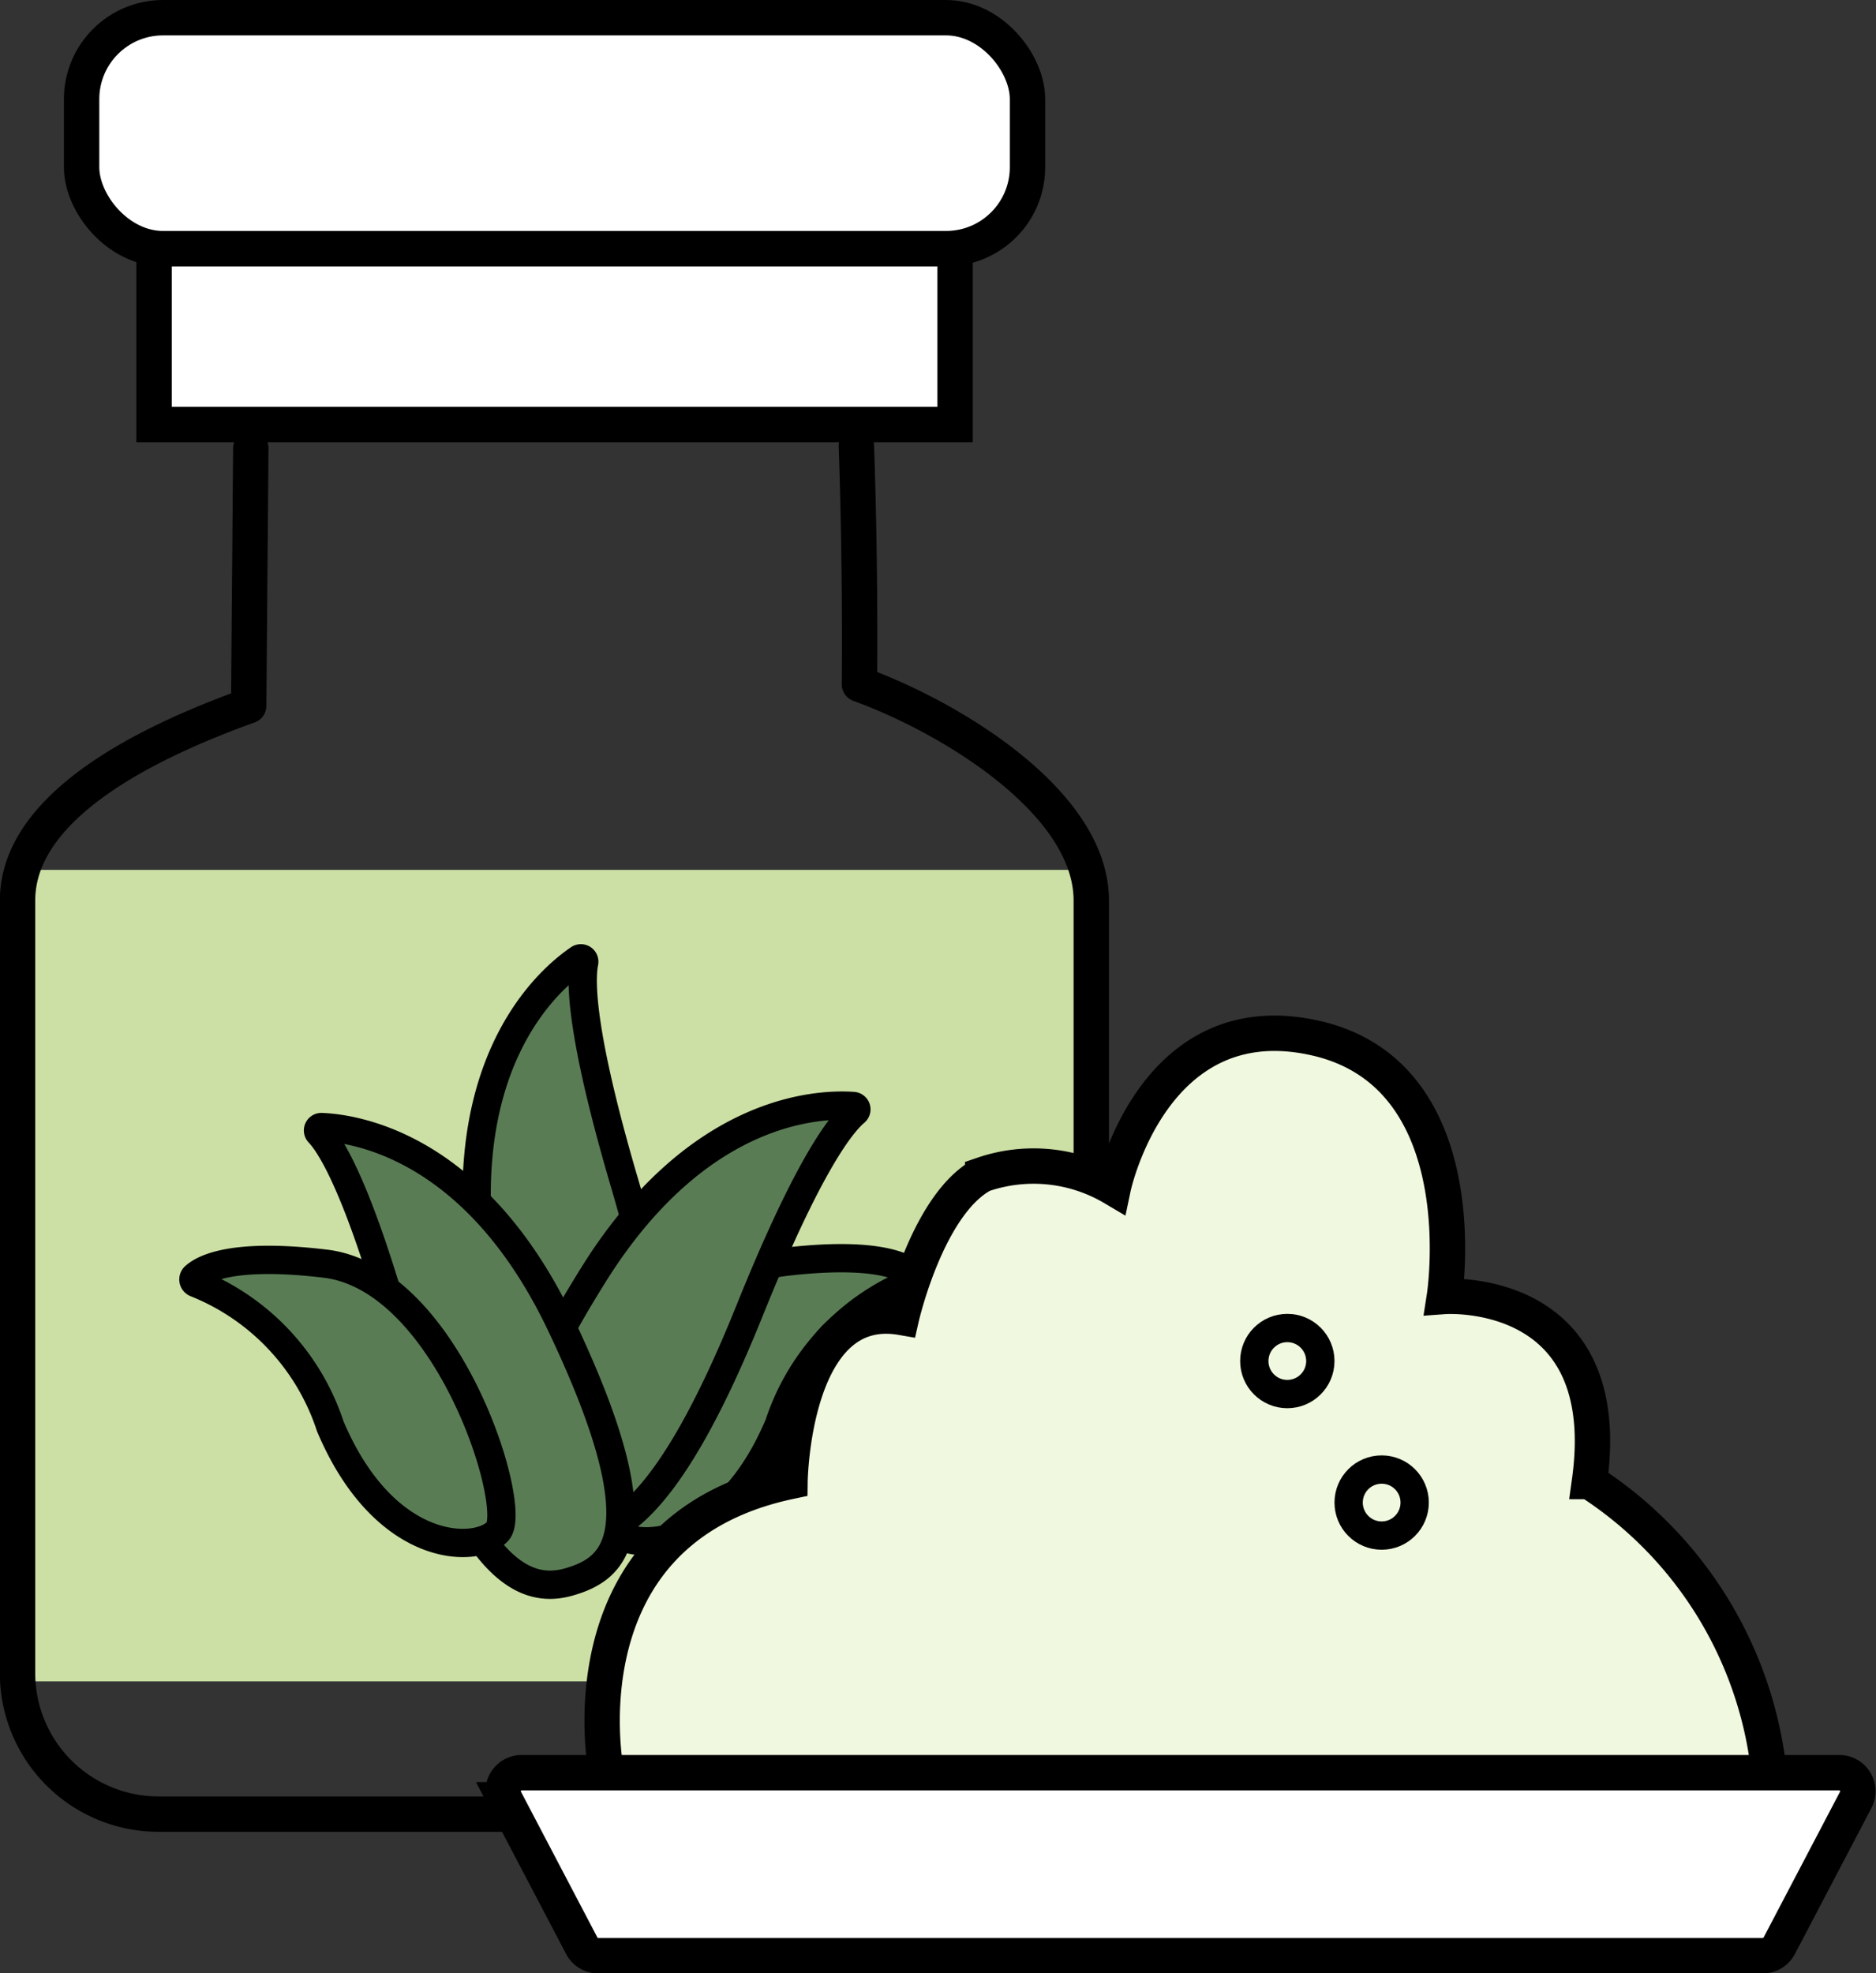 <svg xmlns="http://www.w3.org/2000/svg" width="39.771" height="41.83" viewBox="0 0 39.771 41.83">
  <rect x="0" y="0" width="39.771" height="41.83" fill="#333333" stroke="none"/>
  <g id="Group_570" data-name="Group 570" transform="translate(-1330.002 -877.149)">
    <g id="Group_556" data-name="Group 556">
      <g id="Group_553" data-name="Group 553" transform="translate(139.293 599.907)">
        <rect id="Rectangle_392" data-name="Rectangle 392" width="22.763" height="17.201" transform="translate(1191.084 295.682)" fill="#cce0a5"/>
        <g id="Group_376" data-name="Group 376" transform="translate(1191.084 286.695)">
          <path id="Path_684" data-name="Path 684" d="M419.163,181.155l-.045,5.462c-1.88.678-4.9,2.022-4.9,4.129v16.386a2.988,2.988,0,0,0,2.979,2.979h16.753a3.04,3.04,0,0,0,3.031-3.031V190.746c0-2.106-3.035-3.906-4.915-4.585,0,0,.029-2.4-.065-5.052" transform="translate(-414.221 -181.109)" fill="none" stroke="#000" stroke-linecap="round" stroke-linejoin="round" stroke-width="0.75"/>
        </g>
        <rect id="Rectangle_394" data-name="Rectangle 394" width="16.982" height="3.729" transform="translate(1193.975 282.513)" fill="#fff" stroke="#000" stroke-miterlimit="10" stroke-width="0.75"/>
        <rect id="Rectangle_393" data-name="Rectangle 393" width="20.053" height="4.896" rx="1.727" transform="translate(1192.439 277.617)" fill="#fff" stroke="#000" stroke-miterlimit="10" stroke-width="0.75"/>
      </g>
      <g id="Group_554" data-name="Group 554" transform="translate(1246.253 613.359)">
        <path id="Path_1308" data-name="Path 1308" d="M166.607,284.191a.072.072,0,0,0-.11-.075c-.624.424-2.563,2.095-2.1,6.225.549,4.9,1.762,5.011,2.737,4.733s1.742-1.4.333-6.19C166.528,285.7,166.528,284.575,166.607,284.191Z" transform="translate(-70.473)" fill="#5a7c55" stroke="#000" stroke-linecap="round" stroke-miterlimit="10" stroke-width="0.6"/>
        <path id="Path_1309" data-name="Path 1309" d="M206.215,365.435a.083.083,0,0,1-.031.141,4.914,4.914,0,0,0-2.842,3.032c-1.149,2.715-3.1,2.715-3.55,2.228s1.044-5.36,3.655-5.674C205.382,364.93,206.016,365.252,206.215,365.435Z" transform="translate(-103.08 -74.62)" fill="#5a7c55" stroke="#000" stroke-linecap="round" stroke-miterlimit="10" stroke-width="0.6"/>
        <path id="Path_1310" data-name="Path 1310" d="M181.1,324.027a.072.072,0,0,0-.039-.127c-.753-.054-3.31.053-5.51,3.579-2.613,4.187-1.727,5.024-.79,5.41s2.236-.019,4.1-4.649C180.1,325.161,180.8,324.279,181.1,324.027Z" transform="translate(-79.222 -36.665)" fill="#5a7c55" stroke="#000" stroke-linecap="round" stroke-miterlimit="10" stroke-width="0.6"/>
        <path id="Path_1311" data-name="Path 1311" d="M121.515,329.8a.072.072,0,0,1,.053-.122c.754.031,3.282.426,5.071,4.178,2.123,4.455,1.149,5.186.174,5.465s-2.219-.272-3.55-5.082C122.377,331.038,121.784,330.084,121.515,329.8Z" transform="translate(-31.004 -41.997)" fill="#5a7c55" stroke="#000" stroke-linecap="round" stroke-miterlimit="10" stroke-width="0.6"/>
        <path id="Path_1312" data-name="Path 1312" d="M87.877,365.878a.083.083,0,0,0,.031.141,4.915,4.915,0,0,1,2.842,3.032c1.149,2.715,3.1,2.715,3.55,2.228s-1.044-5.36-3.655-5.674C88.71,365.373,88.075,365.7,87.877,365.878Z" transform="translate(0 -75.028)" fill="#5a7c55" stroke="#000" stroke-linecap="round" stroke-miterlimit="10" stroke-width="0.6"/>
      </g>
      <g id="Group_555" data-name="Group 555" transform="translate(2525.784 535.247)">
        <path id="Path_1414" data-name="Path 1414" d="M-1163.688,379.432s-.992-5.092,3.9-6.125c0,0,.049-3.88,2.364-3.478,0,0,.547-2.4,1.72-3.028a3.315,3.315,0,0,1,2.768.281s.83-3.959,4.292-3.174,2.729,5.476,2.729,5.476,3.659-.266,3.076,3.923a8.416,8.416,0,0,1,3.828,6.4l-24.632.541Z" transform="translate(-19.246 0)" fill="#f0f8df" stroke="#000" stroke-miterlimit="10" stroke-width="0.75"/>
        <path id="Path_1415" data-name="Path 1415" d="M-1158.41,517.2H-1183.1a.393.393,0,0,1-.348-.21l-1.623-3.095a.393.393,0,0,1,.348-.575h27.935a.393.393,0,0,1,.348.575l-1.623,3.095A.393.393,0,0,1-1158.41,517.2Z" transform="translate(0 -133.841)" fill="#fff" stroke="#000" stroke-miterlimit="10" stroke-width="0.75"/>
      </g>
      <g id="Ellipse_130" data-name="Ellipse 130" transform="translate(1358.293 908)" fill="none" stroke="#000" stroke-width="0.6">
        <circle cx="1" cy="1" r="1" stroke="none"/>
        <circle cx="1" cy="1" r="0.7" fill="none"/>
      </g>
      <g id="Ellipse_131" data-name="Ellipse 131" transform="translate(1356.293 905)" fill="none" stroke="#000" stroke-width="0.6">
        <circle cx="1" cy="1" r="1" stroke="none"/>
        <circle cx="1" cy="1" r="0.7" fill="none"/>
      </g>
    </g>
  </g>
</svg>
